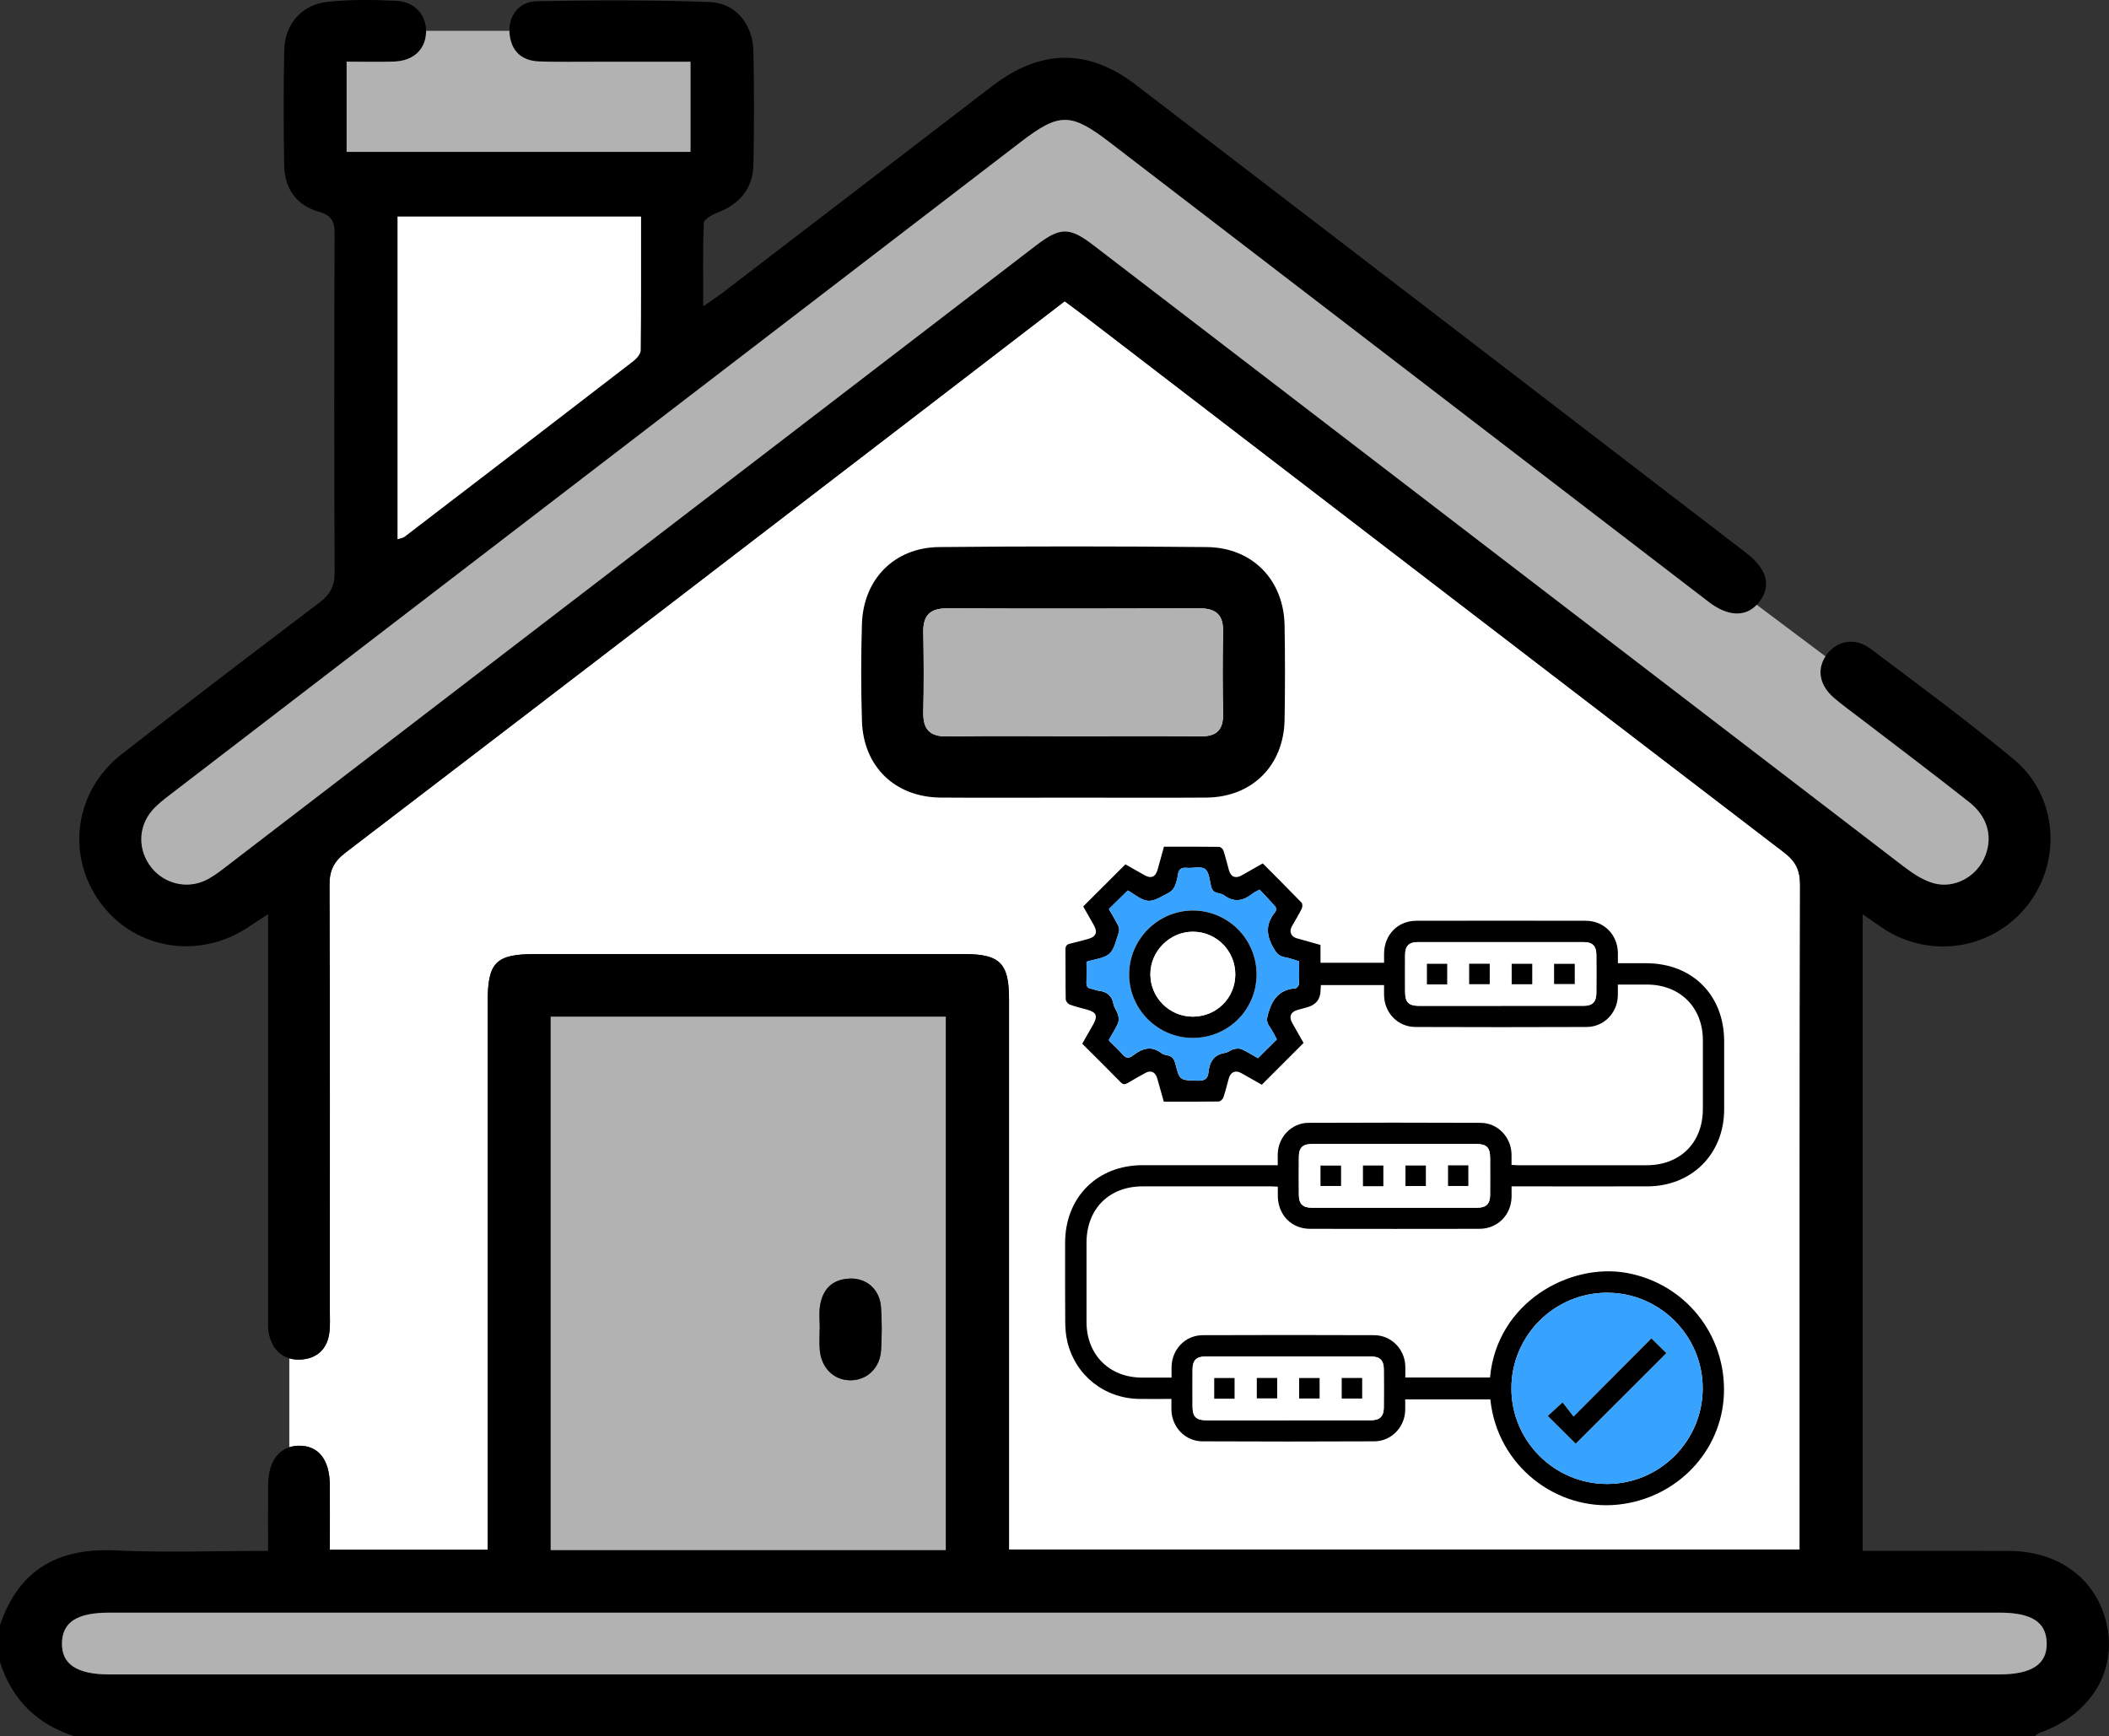 <?xml version="1.0" encoding="UTF-8"?>
<svg id="Layer_2" data-name="Layer 2" xmlns="http://www.w3.org/2000/svg" viewBox="0 0 383.44 315.68">
  <rect x="0" y="0" width="383.44" height="315.68" fill="#333333" stroke="none"/>
  <defs>
    <style>
      .cls-1 {
        fill: #fff;
      }

      .cls-2 {
        fill: #b2b2b2;
      }

      .cls-3 {
        fill: #38a2ff;
      }
    </style>
  </defs>
  <g id="Layer_2-2" data-name="Layer 2">
    <g>
      <path class="cls-1" d="M327.21,278.04v3.7H183.45v-4.69c0-31.81,.01-63.62,0-95.44,0-6.49-1.66-8.14-8.2-8.14-25.96,0-51.91,0-77.87,0-7.25,0-8.72,1.47-8.72,8.79-.01,31.69,0,63.38,0,95.06v4.45h-28.69c0-4.05,.02-7.89,0-11.73-.03-4.68-2.11-7.26-5.71-7.17-.6,.02-1.15,.11-1.66,.28v-16.17c.57,.17,1.2,.25,1.88,.23,3.11-.1,5.09-1.89,5.43-5.11,.13-1.24,.06-2.49,.06-3.74,0-25.83,.04-51.65-.06-77.48-.01-2.66,.82-4.25,2.92-5.86,19.23-14.69,38.44-29.41,57.64-44.13,1.03-.8,2.07-1.59,3.11-2.39,13.51-10.36,27.01-20.73,40.52-31.09,9.79-7.51,19.57-15.02,29.47-22.63,1.35,1,2.56,1.87,3.73,2.78,42.35,32.5,84.69,65.02,127.09,97.46,2.11,1.62,2.88,3.23,2.88,5.87-.09,39.05-.06,78.1-.06,117.15Z"/>
      <path d="M383.2,296.24c-1.48-8.64-8.45-14.21-17.9-14.24-6.99-.03-13.98-.01-20.97-.01h-5.67v-115.76c1.45,1.01,2.53,1.79,3.64,2.53,8.68,5.76,20.15,3.88,26.46-4.34,6.17-8.04,5.28-19.79-2.62-26.34-8.44-7.01-17.29-13.52-26.06-20.12-2.81-2.11-6.06-1.51-7.95,1.03-.09,.12-.17,.23-.24,.35-1.6,2.47-1.07,5.31,1.57,7.57,1.61,1.38,3.34,2.61,5.02,3.9,6.53,5.01,13.11,9.96,19.57,15.06,3.52,2.78,4.38,6.7,2.62,10.35-1.6,3.3-5.39,5.36-9.05,4.39-1.95-.53-3.82-1.77-5.47-3.03-5.25-4.03-10.51-8.05-15.76-12.08-43.85-33.6-87.68-67.24-131.52-100.86-4.47-3.43-6.11-3.38-10.55,.02-21.58,16.55-43.16,33.11-64.74,49.66-7.2,5.53-14.4,11.05-21.61,16.57-16.45,12.62-32.91,25.25-49.37,37.87-3.95,3.03-7.89,6.05-11.84,9.08-1.08,.83-2.2,1.66-3.43,2.24-3.41,1.61-7.45,.59-9.78-2.31-2.47-3.08-2.51-7.31,.06-10.34,.95-1.13,2.16-2.05,3.35-2.96,7.21-5.53,14.42-11.07,21.64-16.61,7.37-5.66,14.74-11.31,22.11-16.97,16.29-12.5,32.58-25,48.87-37.5,14.78-11.34,29.55-22.67,44.33-34.01,5.9-4.53,11.81-9.06,17.71-13.59,6.95-5.34,9.09-5.31,16.08,.05,5.88,4.51,11.76,9.03,17.64,13.54,30.43,23.36,60.87,46.71,91.31,70.06,3.43,2.64,6.6,2.79,8.75,.53,.16-.16,.31-.34,.46-.53,2.22-2.9,1.47-5.94-2.36-8.88-26.57-20.4-53.13-40.8-79.72-61.18-10.43-8-20.88-16-31.32-23.99-8.68-6.64-17.29-6.46-26.05,.25-10.32,7.91-20.64,15.83-30.96,23.74-5.92,4.53-11.83,9.07-17.74,13.6-1.04,.8-2.14,1.52-3.85,2.73,0-5.54-.09-10.35,.1-15.14,.02-.38,.49-.82,1.05-1.19,.4-.26,.85-.49,1.23-.63,4.25-1.59,6.67-4.47,6.75-8.89,.12-6.86,.13-13.72-.01-20.58-.1-4.83-3.2-8.73-7.91-8.9C118.61-.02,108.12,.04,97.65,.22c-3.17,.05-5.09,2.47-5.04,5.38,0,.14,0,.29,.02,.43,.28,3.22,2.15,5.01,5.36,5.14,3.49,.13,6.98,.05,10.48,.06h17.07V27.62H63.02V11.21c3,0,5.84,.09,8.68-.02,3.44-.14,5.58-2.14,5.76-5.16,.01-.14,.01-.29,.01-.43-.02-2.94-2.11-5.29-5.45-5.45-4.1-.21-8.25-.25-12.33,.17-4.81,.48-7.92,4.01-8.01,8.81-.15,6.98-.13,13.97-.01,20.96,.07,4.18,2.27,7.28,6.23,8.38,.86,.24,1.47,.53,1.91,.91,.85,.72,1.03,1.74,1.02,3.26-.07,20.46-.09,40.92,.01,61.38,.02,2.53-.81,4.08-2.79,5.57-1.82,1.38-3.64,2.75-5.45,4.13-10.21,7.75-20.39,15.54-30.49,23.42-8.6,6.7-10.16,18.46-3.82,27.05,6.29,8.52,18.01,10.38,27,4.29,.99-.67,1.99-1.31,3.45-2.27v4.58c0,22.71,0,45.42,.01,68.12,0,1.25-.11,2.54,.16,3.73,.5,2.22,1.78,3.78,3.69,4.34,.57,.17,1.2,.25,1.88,.23,3.11-.1,5.09-1.89,5.43-5.11,.13-1.24,.06-2.49,.06-3.74,0-25.83,.04-51.65-.06-77.48-.01-2.66,.82-4.25,2.92-5.86,19.23-14.69,38.44-29.41,57.64-44.13,1.03-.8,2.07-1.59,3.11-2.39,13.51-10.36,27.01-20.73,40.52-31.09,9.79-7.51,19.57-15.02,29.47-22.63,1.35,1,2.56,1.87,3.73,2.78,42.35,32.5,84.69,65.02,127.09,97.46,2.11,1.62,2.88,3.23,2.88,5.87-.09,39.05-.06,78.1-.06,117.15v3.7H183.45v-4.69c0-31.81,.01-63.62,0-95.44,0-6.49-1.66-8.14-8.2-8.14-25.96,0-51.91,0-77.87,0-7.25,0-8.72,1.47-8.72,8.79-.01,31.69,0,63.38,0,95.06v4.45h-28.69c0-4.05,.02-7.89,0-11.73-.03-4.68-2.11-7.26-5.71-7.17-.6,.02-1.15,.11-1.66,.28-2.41,.78-3.82,3.17-3.85,6.8-.04,3.94-.01,7.87-.01,12.04-9.61,0-18.71,.34-27.78-.09-10.46-.49-17.54,3.53-20.96,13.57v6.74c2.18,6.81,6.68,11.29,13.48,13.47H369.9c.3-.2,.58-.48,.92-.6,8.86-3.14,13.78-10.61,12.38-18.84ZM116.55,39.38c0,8.22,.03,16.28-.07,24.34-.01,.69-.79,1.52-1.42,2.01-13.81,10.65-27.65,21.26-41.5,31.86-.27,.21-.66,.25-1.28,.46V39.38h44.27Zm-16.43,145.48h71.83v96.98H100.12v-96.98Zm263.38,119.59H19.87c-5.94,0-8.74-1.89-8.6-5.81,.13-3.74,2.78-5.42,8.61-5.42H363.51c5.82,0,8.48,1.68,8.6,5.43,.14,3.91-2.67,5.8-8.61,5.8Z"/>
      <path class="cls-2" d="M372.11,298.65c.14,3.91-2.67,5.8-8.61,5.8H19.87c-5.94,0-8.74-1.89-8.6-5.81,.13-3.74,2.78-5.42,8.61-5.42H363.51c5.82,0,8.48,1.68,8.6,5.43Z"/>
      <path class="cls-2" d="M100.12,184.86v96.98h71.83v-96.98H100.12Zm60.07,60.59c-.18,3.23-2.48,5.45-5.44,5.52-3.09,.07-5.47-2.23-5.71-5.63-.09-1.24-.01-2.48-.01-3.72h.02c0-1.36-.15-2.75,.03-4.08,.44-3.08,2.2-4.94,5.42-5.06,3.05-.12,5.44,1.97,5.67,5.17,.19,2.59,.17,5.21,.02,7.8Z"/>
      <path d="M233.55,113.71c-.14-8.27-5.86-14.17-14.18-14.24-16.21-.15-32.42-.16-48.63,0-8.13,.08-13.79,5.85-14.03,14-.18,5.85-.18,11.72,0,17.58,.24,8.35,6.03,13.92,14.36,13.97,7.98,.06,15.96,.01,23.94,.01s16.21,.05,24.32-.01c8.28-.06,14.06-5.79,14.22-14.11,.1-5.74,.1-11.47,0-17.21Zm-11.19,16.15c.05,2.86-1.19,4.05-4.05,4.02-7.73-.08-15.46-.03-23.19-.03s-15.21-.09-22.81,.05c-3.25,.06-4.51-1.25-4.44-4.42,.11-4.86,.08-9.73,0-14.59-.05-2.99,1.25-4.28,4.27-4.27,15.33,.06,30.67,.05,46,0,3.01-.01,4.3,1.26,4.23,4.29-.11,4.98-.09,9.97-.01,14.95Z"/>
      <path class="cls-2" d="M222.36,129.86c.05,2.86-1.19,4.05-4.05,4.02-7.73-.08-15.46-.03-23.19-.03s-15.21-.09-22.81,.05c-3.25,.06-4.51-1.25-4.44-4.42,.11-4.86,.08-9.73,0-14.59-.05-2.99,1.25-4.28,4.27-4.27,15.33,.06,30.67,.05,46,0,3.01-.01,4.3,1.26,4.23,4.29-.11,4.98-.09,9.97-.01,14.95Z"/>
      <path d="M160.19,245.45c-.18,3.23-2.48,5.45-5.44,5.52-3.09,.07-5.47-2.23-5.71-5.63-.09-1.24-.01-2.48-.01-3.72h.02c0-1.36-.15-2.75,.03-4.08,.44-3.08,2.2-4.94,5.42-5.06,3.05-.12,5.44,1.97,5.67,5.17,.19,2.59,.17,5.21,.02,7.8Z"/>
      <path class="cls-2" d="M125.54,11.23V27.62H63.02V11.21c3,0,5.84,.09,8.68-.02,3.44-.14,5.58-2.14,5.76-5.16,.01-.14,.01-.29,.01-.43h15.14c0,.14,0,.29,.02,.43,.28,3.22,2.15,5.01,5.36,5.14,3.49,.13,6.98,.05,10.48,.06h17.07Z"/>
      <path class="cls-1" d="M116.48,63.72c-.01,.69-.79,1.52-1.42,2.01-13.81,10.65-27.65,21.26-41.5,31.86-.27,.21-.66,.25-1.28,.46V39.38h44.27c0,8.22,.03,16.28-.07,24.34Z"/>
      <path class="cls-2" d="M360.67,156.22c-1.6,3.3-5.39,5.36-9.05,4.39-1.95-.53-3.82-1.77-5.47-3.03-49.11-37.62-98.19-75.29-147.28-112.94-4.47-3.43-6.11-3.38-10.55,.02-21.58,16.55-43.16,33.11-64.74,49.66-7.2,5.53-14.4,11.05-21.61,16.57-20.4,15.65-40.81,31.3-61.21,46.95-1.08,.83-2.2,1.66-3.43,2.24-3.41,1.61-7.45,.59-9.78-2.31-2.47-3.08-2.51-7.31,.06-10.34,.95-1.13,2.16-2.05,3.35-2.96,14.58-11.19,29.16-22.39,43.75-33.58,16.29-12.5,32.58-25,48.87-37.5,20.68-15.87,41.36-31.73,62.04-47.6,6.95-5.34,9.09-5.31,16.08,.05,36.31,27.88,72.63,55.74,108.95,83.6,3.43,2.64,6.6,2.79,8.75,.53l12.49,9.37c-1.6,2.47-1.07,5.31,1.57,7.57,1.61,1.38,3.34,2.61,5.02,3.9,6.53,5.01,13.11,9.96,19.57,15.06,3.52,2.78,4.38,6.7,2.62,10.35Z"/>
      <g>
        <path d="M255.46,250.46h15.44c1.27-13.7,14.49-20.89,24.87-19.01,10.53,1.92,18.03,11.14,17.66,21.96-.36,10.45-8.56,19.09-19.37,20.18-11.03,1.11-21.85-7.01-23.1-19.15h-15.48c0,.71,.02,1.38,0,2.06-.12,3.04-2.54,5.55-5.59,5.57-10.43,.05-20.85,.05-31.28,0-3.1-.01-5.53-2.54-5.63-5.65-.02-.64,0-1.27,0-2.06-2,0-3.92,.02-5.84,0-6.36-.09-11.64-4.28-13.1-10.46-.27-1.16-.36-2.39-.37-3.58-.04-4.79-.02-9.58-.02-14.37,.01-8.23,5.83-14.08,14.05-14.09,7.73-.01,15.46,0,23.19,0,.43,0,.87,0,1.42,0,0-.79-.02-1.46,0-2.13,.12-3.04,2.54-5.56,5.58-5.57,10.43-.05,20.85-.04,31.28,0,3.1,.01,5.54,2.53,5.64,5.64,.02,.64,0,1.28,0,2.01,.46,.02,.85,.06,1.24,.06,7.77,0,15.54,0,23.31,0,6.12,0,10.23-4.1,10.24-10.21,0-4.19,.01-8.37,0-12.56-.02-5.95-4.15-10.06-10.13-10.08-1.72,0-3.45,0-5.33,0,0,.74,.02,1.41,0,2.08-.11,3.1-2.55,5.62-5.65,5.63-10.39,.04-20.77,.04-31.16,0-3.17-.01-5.61-2.54-5.69-5.72-.02-.6,0-1.2,0-1.9h-11.49c-.02,.34-.05,.65-.06,.96q-.03,2.43-2.44,3.08c-.58,.16-1.16,.31-1.74,.48-1.24,.35-1.61,1.21-.99,2.33,.71,1.26,1.42,2.51,2.08,3.68-2.54,2.54-5.01,5.01-7.59,7.59-1.16-.66-2.44-1.39-3.73-2.11-1.05-.59-1.93-.22-2.27,.95-.33,1.16-.6,2.34-.99,3.48-.11,.31-.54,.72-.83,.73-3.3,.05-6.6,.03-10,.03-.41-1.45-.8-2.87-1.21-4.28-.33-1.13-1.16-1.49-2.16-.93-1.06,.58-2.11,1.17-3.14,1.79-.51,.31-.87,.37-1.34-.12-2.28-2.33-4.6-4.62-6.98-6.99,.66-1.16,1.31-2.3,1.96-3.44,.92-1.62,.66-2.28-1.1-2.77-1.05-.29-2.11-.53-3.12-.91-.33-.12-.74-.62-.74-.95-.06-3.02-.01-6.04-.05-9.06,0-.66,.25-.93,.84-1.07,1.09-.26,2.18-.55,3.27-.85,1.44-.39,1.78-1.21,1.06-2.49-.67-1.19-1.35-2.38-1.94-3.42,2.54-2.53,5.03-5.02,7.67-7.66,.96,.54,2.2,1.26,3.45,1.96,1.23,.69,2.02,.35,2.41-1.02,.38-1.35,.75-2.71,1.15-4.15,3.37,0,6.7-.02,10.04,.03,.27,0,.68,.38,.77,.67,.39,1.18,.67,2.4,1.01,3.6,.34,1.2,1.2,1.54,2.29,.93,1.26-.7,2.51-1.43,3.85-2.19,2.37,2.38,4.74,4.73,7.05,7.13,.2,.2,.19,.81,.04,1.1-.55,1.11-1.22,2.17-1.82,3.26-.5,.91-.12,1.82,.87,2.11,1.42,.41,2.85,.81,4.36,1.23v3.23h11.56c0-.54,0-1.12,0-1.71,.05-3.39,2.49-5.91,5.86-5.92,10.26-.02,20.53-.02,30.79,0,3.32,0,5.78,2.5,5.86,5.8,.01,.59,0,1.19,0,1.92,1.78,0,3.45,0,5.13,0,8.4,0,14.18,5.79,14.19,14.18,0,4.15,.01,8.29,0,12.44-.03,8.07-5.88,13.93-13.95,13.95-7.73,.02-15.46,0-23.19,0h-1.51c0,.66,.01,1.29,0,1.91-.07,3.3-2.54,5.8-5.85,5.81-10.26,.02-20.53,.02-30.79,0-3.37,0-5.81-2.52-5.86-5.92,0-.55,0-1.11,0-1.74-.48-.02-.87-.06-1.26-.06-7.77,0-15.54,0-23.31,0-6.12,0-10.2,4.1-10.21,10.23,0,4.83-.01,9.66,0,14.49,.02,5.89,4.15,10.03,10.03,10.05,1.76,0,3.53,0,5.43,0,0-.72-.01-1.35,0-1.98,.08-3.18,2.51-5.72,5.67-5.73,10.39-.04,20.77-.04,31.16,0,3.11,.01,5.56,2.51,5.67,5.61,.02,.64,0,1.28,0,2.05Zm54.11,1.94c-.01-9.55-7.82-17.34-17.37-17.35-9.61,0-17.42,7.81-17.41,17.42,.01,9.55,7.82,17.34,17.37,17.35,9.61,0,17.43-7.82,17.41-17.43Zm-112.03-77.54c0,1.28,.03,2.53-.01,3.77-.02,.68,.17,1.06,.88,1.16,.43,.06,.84,.29,1.28,.34,1.51,.17,2.47,.86,2.76,2.45,.13,.69,.65,1.3,.84,1.99,.13,.47,.15,1.09-.04,1.52-.48,1.05-1.11,2.02-1.65,2.98,.1,.17,.12,.25,.18,.3,.76,.77,1.59,1.49,2.28,2.32,.61,.73,1.16,.82,1.91,.24,1.65-1.29,3.37-1.89,5.26-.4,.27,.21,.67,.29,1.02,.36,.87,.15,1.22,.68,1.44,1.51,.79,3.08,.82,3,4.02,3.1,1.23,.04,1.88-.28,2.01-1.53,.19-1.87,.96-3.22,3.03-3.53,.53-.08,1-.54,1.53-.67,.48-.12,1.08-.17,1.5,.02,1.05,.48,2.03,1.11,2.93,1.62,1.18-1.17,2.28-2.27,3.44-3.42-.43-.76-.84-1.64-1.39-2.42-.6-.86-.41-1.55-.12-2.51,.77-2.54,2.11-4.17,4.9-4.35,.23-.02,.61-.51,.62-.8,.07-1.36,.03-2.72,.03-4.12-.93-.27-1.76-.59-2.62-.74-1.15-.19-1.57-.86-2.14-1.86-1.32-2.35-1.24-4.37,.45-6.41,.16-.19,.15-.74,0-.92-.94-1.08-1.94-2.11-2.87-3.1-.59,.33-.93,.46-1.21,.68-1.64,1.31-3.32,1.77-5.18,.4-.34-.25-.81-.37-1.24-.46-.72-.15-1.04-.56-1.21-1.28-.25-1.09-.35-2.55-1.08-3.09-.74-.55-2.16-.11-3.28-.21-.97-.09-1.49,.19-1.64,1.21-.11,.75-.3,1.51-.61,2.2-.2,.44-.61,.89-1.04,1.11-1.22,.6-2.53,1.55-3.75,1.48-1.27-.08-2.48-1.2-3.71-1.87-.03-.02-.08,0-.03,0-1.15,1.13-2.26,2.22-3.42,3.36,.58,1.03,1.21,2.06,1.74,3.13,.16,.33,.17,.84,.04,1.19-.48,1.32-.74,2.95-1.68,3.8-.97,.88-2.65,.98-4.16,1.46Zm75.31,8.03c5.03,0,10.06,0,15.09,0,1.58,0,2.28-.71,2.29-2.29,.02-2.33,.02-4.67,0-7-.01-1.58-.72-2.29-2.29-2.29-10.06,0-20.13,0-30.19,0-1.58,0-2.28,.71-2.29,2.29-.02,2.25,0,4.51,0,6.76,0,1.89,.64,2.53,2.54,2.54,4.95,0,9.9,0,14.85,0Zm-19.2,25.12c-5.07,0-10.14,0-15.22,0-1.58,0-2.28,.71-2.29,2.29-.02,2.33-.02,4.67,0,7,.01,1.58,.71,2.29,2.29,2.29,10.06,0,20.13,0,30.19,0,1.58,0,2.28-.71,2.29-2.29,.02-2.25,0-4.51,0-6.76,0-1.89-.64-2.53-2.54-2.54-4.91,0-9.82,0-14.73,0Zm-19.45,50.23c5.03,0,10.06,0,15.09,0,1.58,0,2.28-.71,2.29-2.29,.02-2.33,.02-4.67,0-7-.01-1.58-.71-2.29-2.29-2.29-10.06,0-20.13,0-30.19,0-1.58,0-2.28,.71-2.29,2.29-.02,2.25,0,4.51,0,6.76,0,1.89,.64,2.53,2.53,2.54,4.95,0,9.9,0,14.85,0Z"/>
        <path class="cls-3" d="M309.57,252.39c.01,9.61-7.81,17.43-17.41,17.43-9.55,0-17.35-7.8-17.37-17.35-.01-9.61,7.8-17.43,17.41-17.42,9.55,0,17.35,7.8,17.37,17.35Zm-9.32-9.03c-4.6,4.62-9.24,9.28-14.15,14.21-.71-.92-1.39-1.81-1.99-2.58-1.08,.99-1.97,1.8-2.69,2.46,1.76,1.75,3.47,3.46,5.07,5.05,5.42-5.42,10.97-10.96,16.48-16.47-.78-.76-1.63-1.6-2.71-2.67Z"/>
        <path class="cls-3" d="M197.55,174.85c1.51-.49,3.19-.59,4.16-1.46,.94-.85,1.19-2.49,1.68-3.8,.13-.35,.12-.86-.04-1.19-.53-1.08-1.16-2.1-1.74-3.13,1.15-1.13,2.27-2.22,3.42-3.36-.05,0,0-.01,.03,0,1.24,.66,2.44,1.79,3.71,1.87,1.22,.08,2.53-.88,3.75-1.48,.43-.21,.84-.66,1.04-1.11,.31-.69,.5-1.45,.61-2.2,.15-1.02,.67-1.3,1.64-1.21,1.12,.1,2.54-.33,3.28,.21,.73,.54,.83,2,1.08,3.09,.17,.72,.49,1.13,1.21,1.28,.43,.09,.9,.2,1.24,.46,1.86,1.37,3.54,.91,5.18-.4,.28-.22,.63-.36,1.21-.68,.93,.99,1.93,2.02,2.87,3.1,.16,.18,.16,.73,0,.92-1.69,2.05-1.76,4.06-.45,6.41,.56,1.01,.99,1.67,2.14,1.86,.86,.14,1.69,.47,2.62,.74,0,1.39,.04,2.76-.03,4.12-.01,.29-.39,.79-.62,.8-2.79,.18-4.14,1.81-4.9,4.35-.29,.96-.48,1.65,.12,2.51,.55,.78,.96,1.66,1.39,2.42-1.15,1.15-2.26,2.25-3.44,3.42-.9-.51-1.88-1.14-2.93-1.62-.42-.19-1.02-.14-1.5-.02-.54,.13-1,.59-1.53,.67-2.07,.3-2.84,1.66-3.03,3.53-.13,1.25-.78,1.57-2.01,1.53-3.2-.1-3.23-.03-4.02-3.1-.21-.83-.57-1.36-1.44-1.51-.35-.06-.75-.14-1.02-.36-1.89-1.5-3.61-.89-5.26,.4-.75,.58-1.29,.49-1.91-.24-.7-.83-1.52-1.55-2.28-2.32-.05-.05-.08-.14-.18-.3,.54-.95,1.17-1.93,1.65-2.98,.2-.43,.17-1.04,.04-1.52-.19-.69-.71-1.3-.84-1.99-.29-1.59-1.25-2.28-2.76-2.45-.43-.05-.84-.28-1.28-.34-.71-.1-.9-.48-.88-1.16,.05-1.24,.01-2.49,.01-3.77Zm19.3,13.86c6.43,.01,11.59-5.11,11.61-11.53,.02-6.4-5.15-11.61-11.53-11.64-6.34-.03-11.61,5.21-11.64,11.56-.03,6.36,5.18,11.59,11.56,11.61Z"/>
        <path class="cls-1" d="M272.86,182.88c-4.95,0-9.9,0-14.85,0-1.89,0-2.53-.64-2.54-2.54,0-2.25-.01-4.51,0-6.76,.01-1.58,.71-2.29,2.29-2.29,10.06,0,20.13,0,30.19,0,1.58,0,2.28,.71,2.29,2.29,.02,2.33,.02,4.67,0,7-.01,1.58-.72,2.29-2.29,2.29-5.03,.01-10.06,0-15.09,0Zm-9.74-3.89v-3.75h-3.69v3.75h3.69Zm4-.04h3.74v-3.72h-3.74v3.72Zm7.73,0h3.74v-3.72h-3.74v3.72Zm7.71-.04h3.76v-3.67h-3.76v3.67Z"/>
        <path class="cls-1" d="M253.66,208c4.91,0,9.82,0,14.73,0,1.89,0,2.53,.64,2.54,2.54,0,2.25,.01,4.51,0,6.76-.01,1.57-.72,2.29-2.29,2.29-10.06,0-20.13,0-30.19,0-1.58,0-2.28-.71-2.29-2.29-.02-2.33-.02-4.67,0-7,.01-1.58,.71-2.28,2.29-2.29,5.07-.01,10.14,0,15.22,0Zm-9.84,3.93h-3.74v3.71h3.74v-3.71Zm7.69,3.75v-3.76h-3.71v3.76h3.71Zm4.02-3.76v3.73h3.71v-3.73h-3.71Zm7.74-.03v3.75h3.69v-3.75h-3.69Z"/>
        <path class="cls-1" d="M234.21,258.23c-4.95,0-9.9,0-14.85,0-1.89,0-2.53-.64-2.53-2.54,0-2.25-.01-4.51,0-6.76,.01-1.58,.71-2.29,2.29-2.29,10.06,0,20.13,0,30.19,0,1.58,0,2.28,.71,2.29,2.29,.02,2.33,.02,4.67,0,7-.01,1.57-.72,2.28-2.29,2.29-5.03,.01-10.06,0-15.09,0Zm-9.75-3.91v-3.76h-3.7v3.76h3.7Zm4.04-3.77v3.71h3.71v-3.71h-3.71Zm7.7,3.73h3.72v-3.72h-3.72v3.72Zm7.74-3.73v3.74h3.72v-3.74h-3.72Z"/>
        <path d="M300.25,243.36c1.08,1.06,1.94,1.9,2.71,2.67-5.51,5.51-11.05,11.05-16.48,16.47-1.6-1.59-3.31-3.3-5.07-5.05,.72-.66,1.6-1.47,2.69-2.46,.6,.77,1.28,1.66,1.99,2.58,4.91-4.93,9.55-9.59,14.15-14.21Z"/>
        <path d="M216.85,188.72c-6.38-.01-11.6-5.25-11.56-11.61,.03-6.36,5.31-11.59,11.64-11.56,6.38,.03,11.55,5.25,11.53,11.64-.02,6.42-5.18,11.54-11.61,11.53Zm7.74-11.51c.02-4.29-3.41-7.78-7.67-7.8-4.23-.02-7.77,3.51-7.77,7.74,0,4.21,3.43,7.67,7.65,7.7,4.32,.03,7.77-3.35,7.79-7.64Z"/>
        <path d="M263.12,178.99h-3.69v-3.75h3.69v3.75Z"/>
        <path d="M267.11,178.95v-3.72h3.74v3.72h-3.74Z"/>
        <path d="M274.84,178.96v-3.72h3.74v3.72h-3.74Z"/>
        <path d="M282.55,178.92v-3.67h3.76v3.67h-3.76Z"/>
        <path d="M243.82,211.93v3.71h-3.74v-3.71h3.74Z"/>
        <path d="M251.51,215.68h-3.71v-3.76h3.71v3.76Z"/>
        <path d="M255.53,211.92h3.71v3.73h-3.71v-3.73Z"/>
        <path d="M263.27,211.89h3.69v3.75h-3.69v-3.75Z"/>
        <path d="M224.46,254.32h-3.7v-3.76h3.7v3.76Z"/>
        <path d="M228.5,250.55h3.71v3.71h-3.71v-3.71Z"/>
        <path d="M236.2,254.28v-3.72h3.72v3.72h-3.72Z"/>
        <path d="M243.94,250.55h3.72v3.74h-3.72v-3.74Z"/>
        <path class="cls-1" d="M224.59,177.21c-.02,4.29-3.48,7.68-7.79,7.64-4.22-.03-7.65-3.49-7.65-7.7,0-4.23,3.54-7.76,7.77-7.74,4.27,.02,7.7,3.51,7.67,7.8Z"/>
      </g>
    </g>
  </g>
</svg>